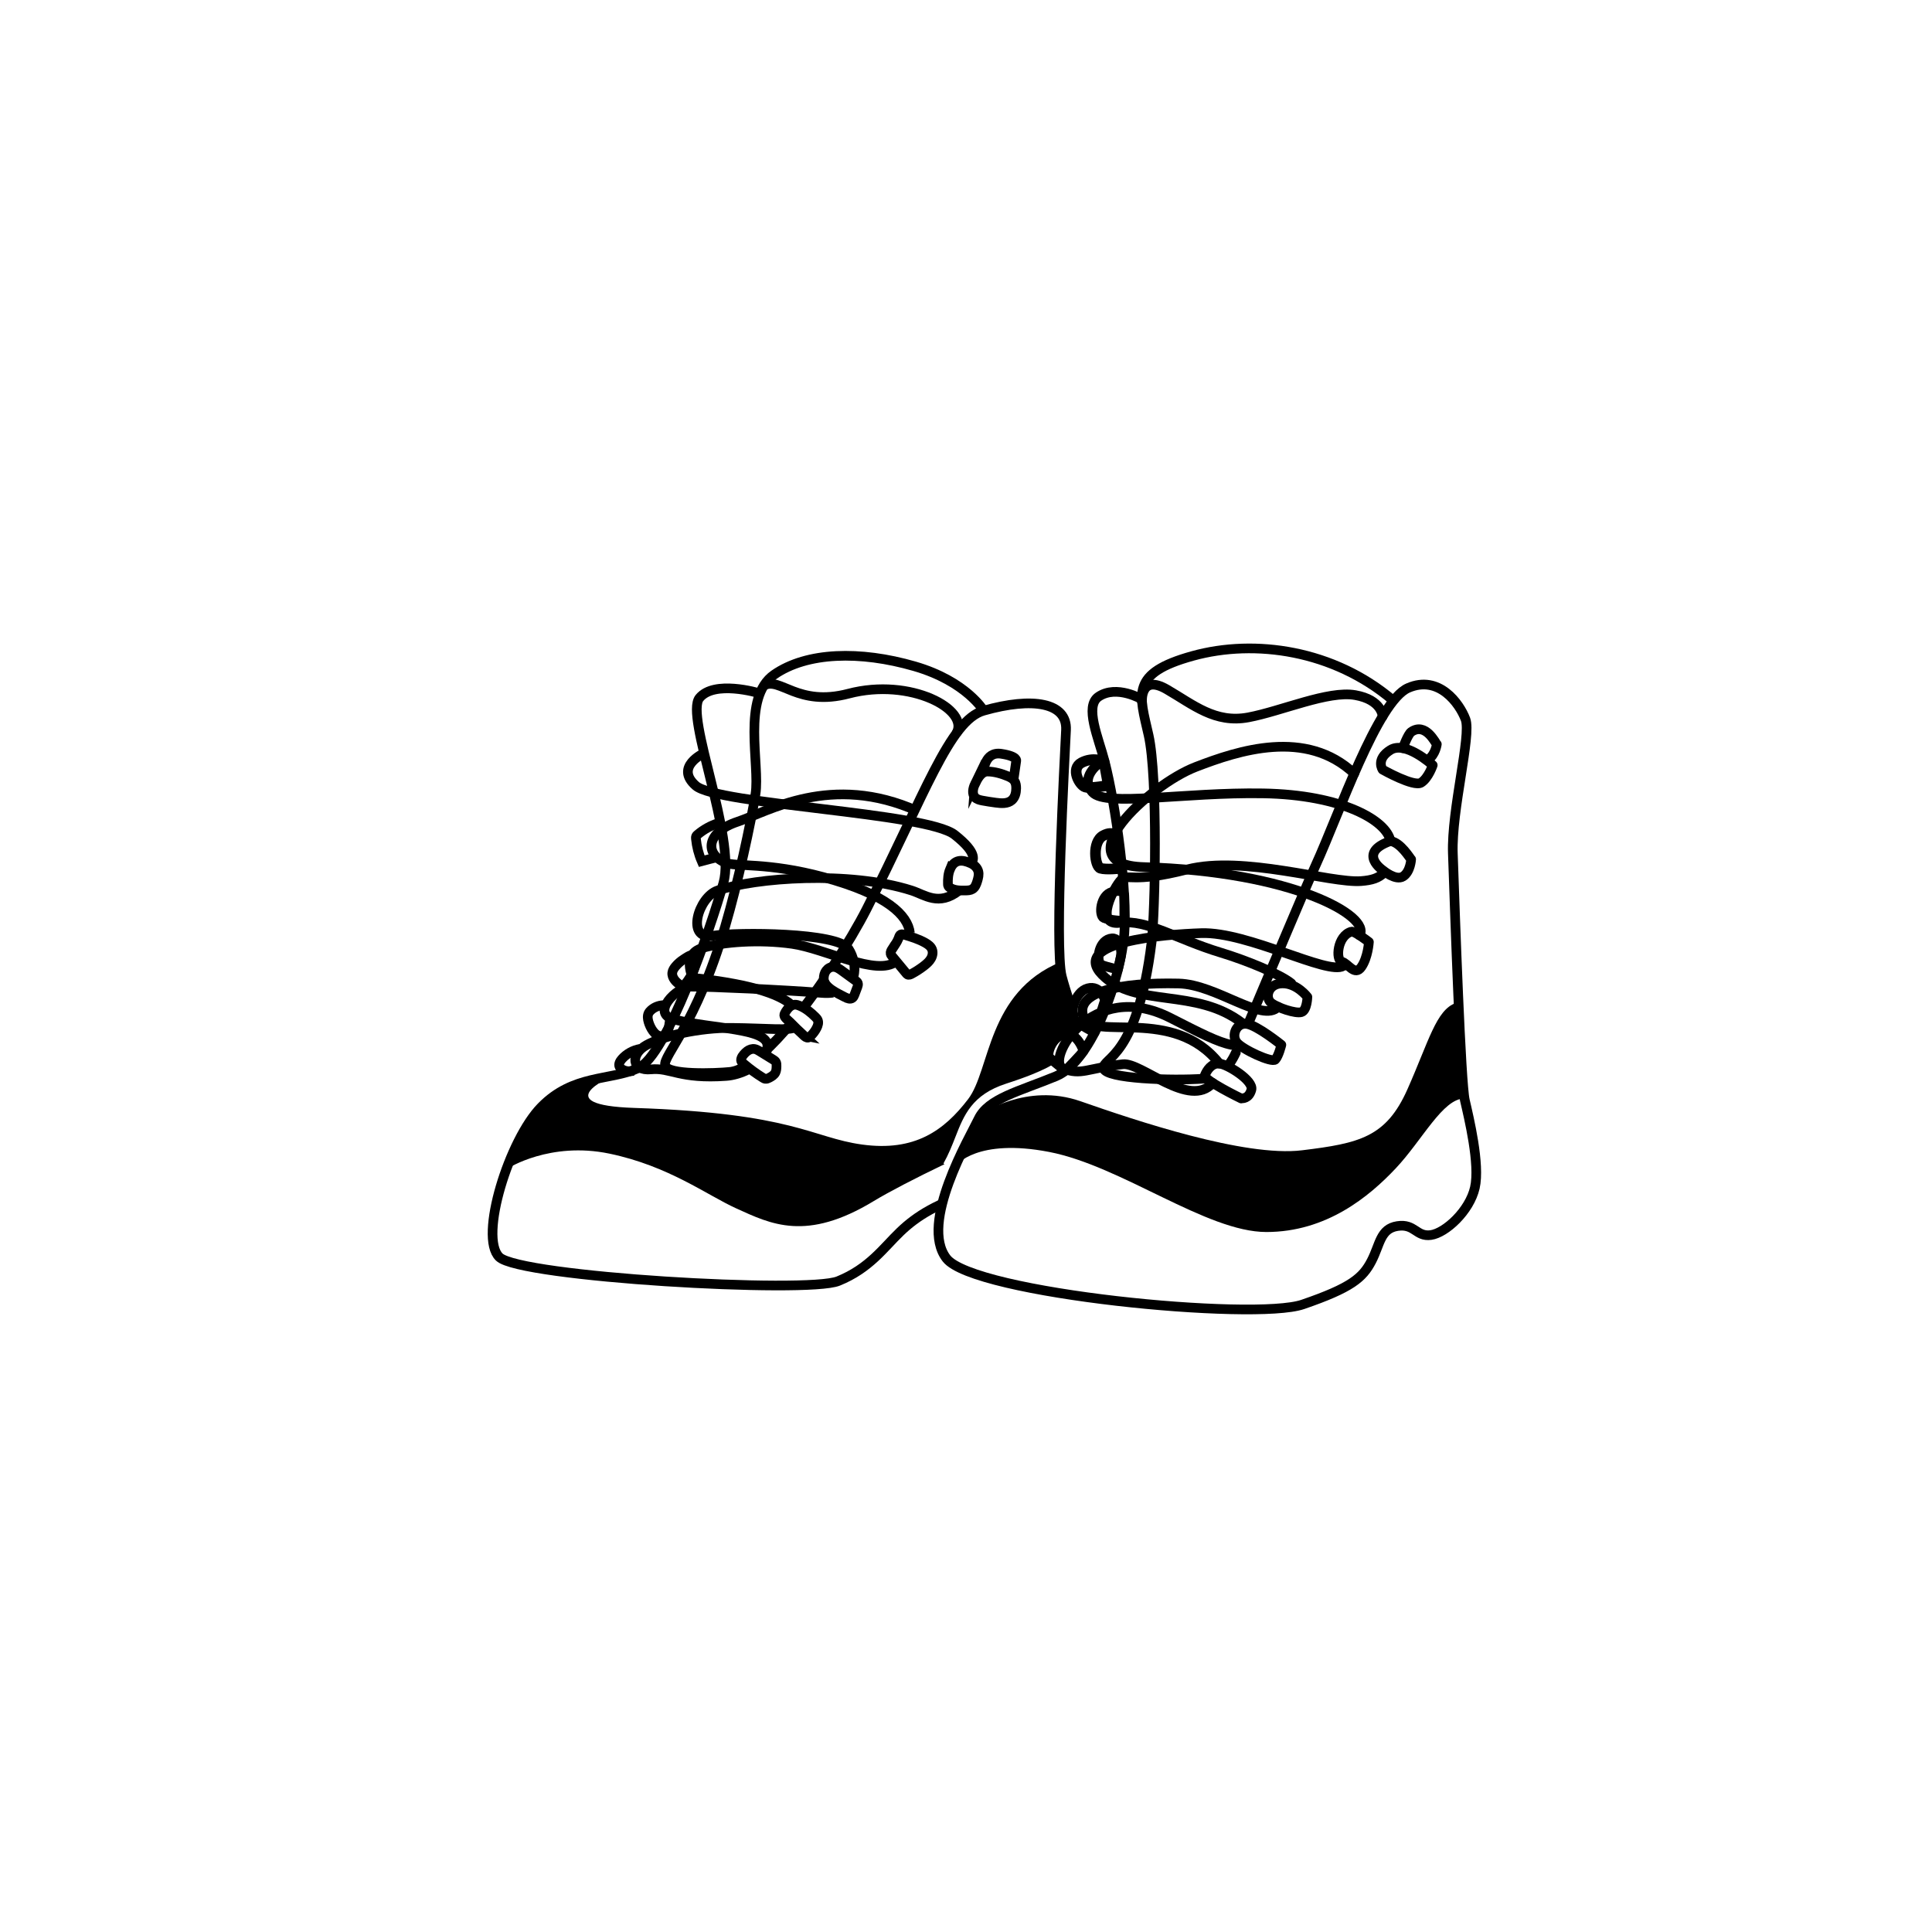 <?xml version="1.0" encoding="UTF-8"?><svg id="schoenen" xmlns="http://www.w3.org/2000/svg" xmlns:xlink="http://www.w3.org/1999/xlink" viewBox="0 0 1000 1000"><defs><style>.cls-1,.cls-2,.cls-3,.cls-4{fill:none;}.cls-1,.cls-3{stroke-linecap:round;stroke-linejoin:round;}.cls-1,.cls-3,.cls-4{stroke:#000;}.cls-1,.cls-4{stroke-width:5px;}.cls-3{stroke-width:5.5px;}.cls-4{stroke-miterlimit:10;}.cls-5{clip-path:url(#clippath);}</style><clipPath id="clippath"><path class="cls-2" d="M560.82,473.49l-1.96,50.76-3.39,10.1s-7.45,1.85-8.25,2.74-6.85,8.66-5.5,9.39c1.34.73,7.93,8.95,7.93,8.95l-40.99,19.06s-20.43,52.25-20.93,53.09c-.11.17-14.26,42.63-15.62,44.29l-227.4-4.4-8.81-125.47,91.68-219.76,254.36,9.06-21.12,52.06v90.13Z"/></clipPath></defs><g class="cls-5"><path class="cls-4" d="M386.33,551.57c-3.07,1.85-5.96,3-8.58,3.26-7.33.75-32.46,1.73-33.5-3.45-1.04-5.18,16.05-20.8,31.08-71.83,6.56-22.27,13.29-53.35,15.71-68.55,2.42-15.19-7.25-50.07,9.67-61.81,16.92-11.74,44.42-12.52,72.69-4.32,26.76,7.77,35.74,22.96,35.74,22.96"/><path class="cls-4" d="M409.99,529.05c-5.11,6.18-10.25,11.73-15.16,16.09"/><path class="cls-4" d="M427.06,506.13c-3.74,5.48-7.69,10.99-11.73,16.22"/><path class="cls-4" d="M393.11,358.86c-1.04-.35-23.48-6.91-31.08,2.42-7.6,9.32,18.99,72.17,12.43,95.65-6.56,23.48-29.35,89.44-44.2,96-14.85,6.56-33.5,3.11-50.07,20.03-16.58,16.92-32.46,67.34-21.76,77.7,10.71,10.36,159.19,18.99,175.42,12.43,16.23-6.56,23.48-17.27,32.12-25.55,8.63-8.29,19.34-14.85,39.37-21.06,20.03-6.22,61.47-15.88,61.81-37.99s-13.81-58.36-17.61-73.21c-3.8-14.85,1.54-113.28,2.23-127.44s-17.21-17.22-42.63-10c-17.61,5.01-30.39,43.34-60.6,102.73-3.98,7.82-10.43,18.89-18.04,30.44"/><path class="cls-4" d="M494.97,379.65c7.25-12.26-23.64-29.08-55.75-20.62-26.37,6.95-35.51-8.9-43.83-4.19"/><path class="cls-4" d="M504.67,405.73c-1.1,2.26-1.71,5.27.06,7.07.95.97,2.36,1.3,3.69,1.56,2.31.44,4.63.78,6.96,1.1,2.88.39,6.16.63,8.34-1.28,1.68-1.47,2.23-3.87,2.25-6.1.01-1.36-.15-2.79-.92-3.91-.77-1.14-2.05-1.81-3.32-2.35-3.15-1.33-7.21-2.53-10.67-2.48-3.23.05-5.14,3.83-6.39,6.41Z"/><path class="cls-4" d="M491.73,449.96c-1,2.39-1.16,5.05-1.08,7.64.01.38.03.77.22,1.1.15.26.38.45.62.62,2.32,1.64,5.38,1.65,8.22,1.6,1.25-.02,2.58-.07,3.64-.73,1.38-.85,1.99-2.52,2.47-4.07.51-1.67.98-3.44.53-5.13-.49-1.87-2.06-3.31-3.82-4.12-4.6-2.13-8.62-2.12-10.8,3.09Z"/><path class="cls-4" d="M461.78,491.22c-.47.73-.96,1.57-.78,2.42.11.53.47.98.82,1.4,2.42,2.93,4.84,5.85,7.27,8.78.19.23.38.46.64.6.65.35,1.45.02,2.1-.33,2.3-1.23,4.49-2.66,6.55-4.26,1.33-1.04,2.62-2.18,3.46-3.63.85-1.45,1.2-3.28.56-4.84-.61-1.5-2.02-2.52-3.43-3.33-3.42-1.95-7.23-3.1-10.99-4.24-2.24-.68-2.31.36-2.95,2.01-.75,1.93-2.12,3.68-3.24,5.43Z"/><path class="cls-4" d="M437.41,516.16c1.19.63,2.7,1.2,3.78.4.54-.4.82-1.04,1.07-1.66.54-1.34,1.06-2.7,1.54-4.07.22-.63.44-1.31.22-1.94-.2-.58-.72-.97-1.21-1.33-2.35-1.71-4.7-3.41-7.05-5.12-1.33-.97-2.78-1.98-4.43-1.99-1.46-.02-2.85.79-3.72,1.96-.87,1.17-1.24,2.65-1.24,4.11.02,4.62,7.55,7.79,11.04,9.64Z"/><path class="cls-4" d="M416.03,535.99c.63.59,1.4,1.22,2.25,1.07.49-.09.9-.42,1.26-.77,1.28-1.21,2.36-2.64,3.16-4.21.65-1.27,1.12-2.79.56-4.09-.27-.62-.75-1.12-1.22-1.6-2.34-2.34-4.98-4.47-8.03-5.76-.83-.35-1.72-.65-2.62-.61-1.36.06-2.61.87-3.48,1.92-.64.76-2.04,2.57-1.97,3.63.09,1.19,2.15,2.65,2.96,3.47,2.33,2.37,4.71,4.69,7.14,6.95Z"/><path class="cls-4" d="M394.81,557.82c.43.27.88.53,1.38.59.66.08,1.3-.21,1.89-.51,1.29-.66,2.62-1.46,3.27-2.75.51-1.01.55-2.19.57-3.33.02-.74.02-1.53-.36-2.17-.33-.54-.88-.89-1.42-1.23-2.29-1.41-4.58-2.83-6.87-4.24-.82-.51-1.67-1.02-2.62-1.2-1.35-.25-2.76.24-3.87,1.06-1.07.8-2.51,2.3-2.99,3.58-.65,1.74.26,2.24,1.62,3.38,2.96,2.5,6.11,4.77,9.4,6.82Z"/><path class="cls-4" d="M470.97,482.93c-1.02-9.06-11.6-19.97-44.77-28.93-28.77-7.77-45.57-5.26-50.7-7.43-11.31-4.78-9.5-16.05,6.21-21.23,15.71-5.18,48.36-25.55,93.16-5.53"/><path class="cls-4" d="M410.53,520.93c-5.19-5.31-18.88-11.29-51.95-14.79,0,0-5.87-12.18,4.83-15.41,10.7-3.23,29.52-4.61,46.62-2.2,17.09,2.42,43.91,17.09,53.9,9.06"/><path class="cls-4" d="M387.43,553.49c-3.78,1.95-8,3.17-11.45,3.41-24.42,1.75-28.83-4.41-39-3.41-10.17,1-10.73-7.83-2.44-12.51,8.29-4.68,27.27-9.11,44.48-8.94,17.21.17,30.3,1.59,32.47-.41"/><path class="cls-4" d="M431.21,513.79c-1.73.25-3.69.31-5.91.12-19.07-1.55-57.62-3.24-67.85-3.24-6.99,0-21.19,13.99-8.29,17.09,20.4,4.92,47.53,4.4,48.04,13.21.12,1.96-.45,3.81-1.5,5.51"/><path class="cls-4" d="M496.41,460.92c-10.49,8.31-17.68,2.2-24.57,0-32.34-10.33-80.89-6.64-100.4,0-9.97,3.39-16.49,25.54-2.85,23.47,13.64-2.07,65.09-1.73,70.62,6.73,2.62,4.01,3.91,9.67,2.53,14.37"/><path class="cls-4" d="M364.44,389.8s-15.53,7.05-4.31,16.89c11.22,9.84,119.31,13.81,133.99,25.38,12.54,9.89,9.5,13.46,8.41,14.8"/><path class="cls-4" d="M346.73,528.35c-.72,2.92-.12,7.85-4.62,7.95-3.28.07-5.65-4.68-6.41-7.28-.44-1.5-.69-3.17,0-4.58.32-.65.82-1.2,1.36-1.68,2.01-1.76,4.75-2.66,7.41-2.44"/><path class="cls-4" d="M331.33,542.91c-3.61.62-7.02,2.51-9.45,5.25-.99,1.11-1.85,2.69-1.19,4.02.23.47.64.84,1.07,1.14,1.73,1.2,4.01,1.41,6.07.94"/><path class="cls-4" d="M349.66,500.19c-.8.96-1.53,2.05-1.68,3.29-.16,1.32.38,2.65,1.18,3.71s1.86,1.9,2.9,2.72c.45.35,1.01.73,1.55.53.27-.1.47-.33.65-.55,1.2-1.46,2.31-3,3.28-4.62,1.03-1.71,4.85-10.09.88-10.88-1.21-.24-3.52,1.48-4.51,2.1-1.6,1.01-3.04,2.26-4.26,3.71Z"/><path class="cls-4" d="M371.76,426.06c-3.88,1.25-7.51,3.26-10.63,5.88-.33.27-.66.57-.82.97-.16.39-.13.84-.09,1.26.39,3.98,1.39,7.9,2.98,11.58,4.85-1.28,2.92-.77,7.76-2.05"/><path class="cls-4" d="M509.14,399.32s.33-10.51,9.14-9.16c8.81,1.35,7.7,3.75,7.7,3.75l-1.4,9.73"/><path d="M564.22,553.82c-6.07-7.6-15.26-55.9-15.26-55.9-38.19,15.76-36.27,55.84-47.86,70.99-12.43,16.25-27.63,27.26-54.91,23.5-26.02-3.58-35.22-16.23-117.84-18.95-45.39-1.49-12.13-16.12-12.13-16.12-37.2,1.8-53.34,47.4-53.34,47.4,0,0,21.79-14.02,52.52-7.63,30.73,6.39,50.53,21.48,65.61,28.32,17.99,8.16,36.29,17.48,71.31-3.8,7.42-4.51,21.64-11.93,36.57-19.06l-.58-.32c2.68-4.77,4.46-9.31,6.18-13.7,4.42-11.3,8.6-21.97,26.39-27.69,21.52-6.92,25.92-11.21,26.09-11.38-.11.11-.15.17-.15.17l6.24,5c-1.08,1.35-6.42,6.33-29.74,13.83-14.17,4.56-17.04,11.89-21.39,22.99-.76,1.95-1.58,4.02-2.5,6.17,12.9-5.9,25.27-11.02,33.16-13.3,19.17-5.53,34.97-26.3,31.6-30.52Z"/></g><path class="cls-1" d="M646.7,528.42c9.02-21.33,28.92-68.87,34.32-80.65,12.09-26.42,31.94-84.78,47.83-91.68,15.88-6.91,26.59,7.94,29.7,16.23,3.11,8.29-7.34,46.97-6.56,69.41,1.18,33.84,4.14,118.79,6.22,127.77,2.07,8.98,7.94,33.15,5.18,45.24-2.76,12.09-15.19,23.48-22.79,24.52-7.6,1.04-8.29-6.04-17.27-4.66-8.98,1.38-8.98,9.5-13.47,18.13-4.49,8.63-10.36,13.81-35.57,22.45-25.21,8.63-170.24-5.53-184.4-23.83-14.16-18.3,11.91-62.39,16.58-72.17,5.04-10.58,20.72-14.16,40.06-22.1,19.34-7.94,33.67-51.97,35.4-73.73,1.73-21.76-4.35-66.55-10.19-89.27-3.11-12.09-10.53-28.49-3.11-33.5,9.38-6.32,22.43,1.39,22.43,1.39"/><path class="cls-1" d="M636.4,550.52c1.31-1.77,2.31-3.61,3.28-5.7"/><path class="cls-1" d="M720.73,362.26c-30.32-25.6-70.96-31.73-103.42-22.75-32.46,8.98-27.63,19.68-22.79,41.09,4.83,21.41,3.41,91.97,1.55,107.05-7.42,60.26-25.55,59.74-24.86,65.27.69,5.53,35.79,6.54,51.82,5.4"/><path d="M758.03,568.58c-11.22-.05-21.76,21.46-35.57,36.13-13.81,14.68-35.91,32.98-66.99,32.98s-74.94-34.19-112.4-41.44c-37.47-7.25-48.1,6.88-48.1,6.88l12.8-26.38s23.38-16.59,51.52-6.74c28.14,9.84,84.95,29.01,114.65,25.38,29.7-3.63,43.51-6.73,54.56-31.6,11.05-24.86,14.85-41.09,25.02-44.63l4.51,49.42Z"/><path class="cls-1" d="M703.67,484.11c6.36-9.7-34.26-33.06-111.74-35.31-41.61-1.21,2.56-42.39,26.96-51.82,22.12-8.56,57.13-20.03,82.06,3.41"/><path class="cls-1" d="M643.19,529.69c-24.14-18.82-55.66-7.61-72.8-25.25-16.47-16.95,32.19-20.83,51.41-21.45,24.16-.79,65.53,21.92,73.47,17.01"/><path class="cls-1" d="M627.74,560.54c-11.99,13.59-37-10.78-46.52-9.7-18.96,2.15-21.41,5.87-30.91,2.24-9.5-3.63,14.33-47.14,55.42-26.24,15.41,7.83,24.61,12.62,31.77,13.99"/><path class="cls-1" d="M661.58,521.14c-8.22,8.56-31.92-11.63-51.52-12.08-30.39-.69-53.89,4.32-49.23,17.27,4.66,12.95,46.5-6.02,70.33,24.19"/><path class="cls-1" d="M716.36,451.75c-2.86,2.76-6.1,3.86-11.85,4.3-15.88,1.21-60.95-13.47-89.96-6.04-29.01,7.42-30.56,1.9-34.19,5.35-3.63,3.45-14.46,24.17-.65,22.27,13.81-1.9,29.65,8.63,51.93,15.37,13.14,3.97,30.74,11.1,36.78,15.99"/><path class="cls-1" d="M569.48,394.76c-.86.35-10.88,7.77-3.97,15.37,6.91,7.6,47.14-.17,88.23.52,41.09.69,64.06,14.13,65.96,24.66"/><path class="cls-1" d="M719.69,435.31c-17.5,6.2-3.8,15.22-3.8,15.22,0,0,6.56,5.53,10.36,3.11s4.15-8.86,4.15-8.86c-.55-.41-5.35-8.69-10.71-9.47"/><path class="cls-1" d="M741.58,396.05c-.69-.52-14.12-12.72-21.88-7.88-7.77,4.83-4.07,10.19-4.07,10.19,0,0,16.16,9.15,19.96,6.73,3.8-2.42,5.99-9.04,5.99-9.04Z"/><path class="cls-1" d="M739.16,393.17c3.8-2.42,4.54-7.96,4.54-7.96-.69-.52-5.79-11.6-13.29-6.35-1.64,1.15-4.34,8.4-4.34,8.4"/><path class="cls-1" d="M708.54,487.58s-7.46-5.82-9.09-5.35c-7.31,2.08-8.25,14.71-4.93,15.56,3.31.85,6.68,7.66,10.11,2.73s3.91-12.94,3.91-12.94Z"/><path class="cls-1" d="M676.7,516.03s-5.35-7.13-12.95-7.03-9.15,7.57-5.7,10.16c3.45,2.59,12.6,5.58,15.54,4.72s3.11-7.85,3.11-7.85Z"/><path class="cls-1" d="M663.23,540.81s-12.6-10.16-17.96-10.85-7.95,5.89-5.19,9.52c2.76,3.63,18.31,10.83,20.04,8.93,1.73-1.9,3.11-7.6,3.11-7.6Z"/><path class="cls-1" d="M642.46,568.58c.47-.17,3.88.33,5.24-4.47s-12.4-13.26-16.54-13.6c-4.14-.33-6.48,3.54-7.52,6.01-1.04,2.46,18.82,12.06,18.82,12.06Z"/><path class="cls-1" d="M560.82,544.04s-2.91-9.77-9.65-8.74c-6.73,1.04-9.5,10.36-8.12,11.91s8.36,7,8.36,7c0,0,8.54-8.8,9.4-10.18Z"/><path class="cls-1" d="M571.94,517.65s-2.2-7.9-8.94-6.09c-6.73,1.81-9.45,13.12-6.99,15.95,2.46,2.83,10.55,6.94,10.55,6.94l5.37-16.8Z"/><path class="cls-1" d="M580.33,494.31s.48-10.11-5.87-8.43-7.05,12.34-4.34,13.51c2.71,1.17,8.55,2.33,8.55,2.33l1.66-7.42Z"/><path class="cls-1" d="M581.93,463.58s.12-3.63-6.22-1.95c-6.35,1.68-7.05,12.34-4.34,13.51,2.71,1.17,10.57,1.59,10.57,1.59v-13.15Z"/><path class="cls-3" d="M577.55,433.77s-.65-4.35-6.54-1.24c-5.89,3.11-4.33,15.96-1.42,16.87s10.75.05,10.75.05l-2.79-15.69Z"/><path class="cls-3" d="M571.37,394.06s-5.66-2.41-11.55.7c-5.89,3.11-1.08,11.67,1.84,12.59,2.92.92,12-.85,12-.85l-2.29-12.44Z"/><path class="cls-1" d="M591.11,363.2s-1.04-14.41,12.82-6.39c13.86,8.03,24.99,17.74,42.22,14.5,17.22-3.24,41.31-13.99,55.29-11.53,13.99,2.46,14.19,11.03,14.19,11.03"/></svg>